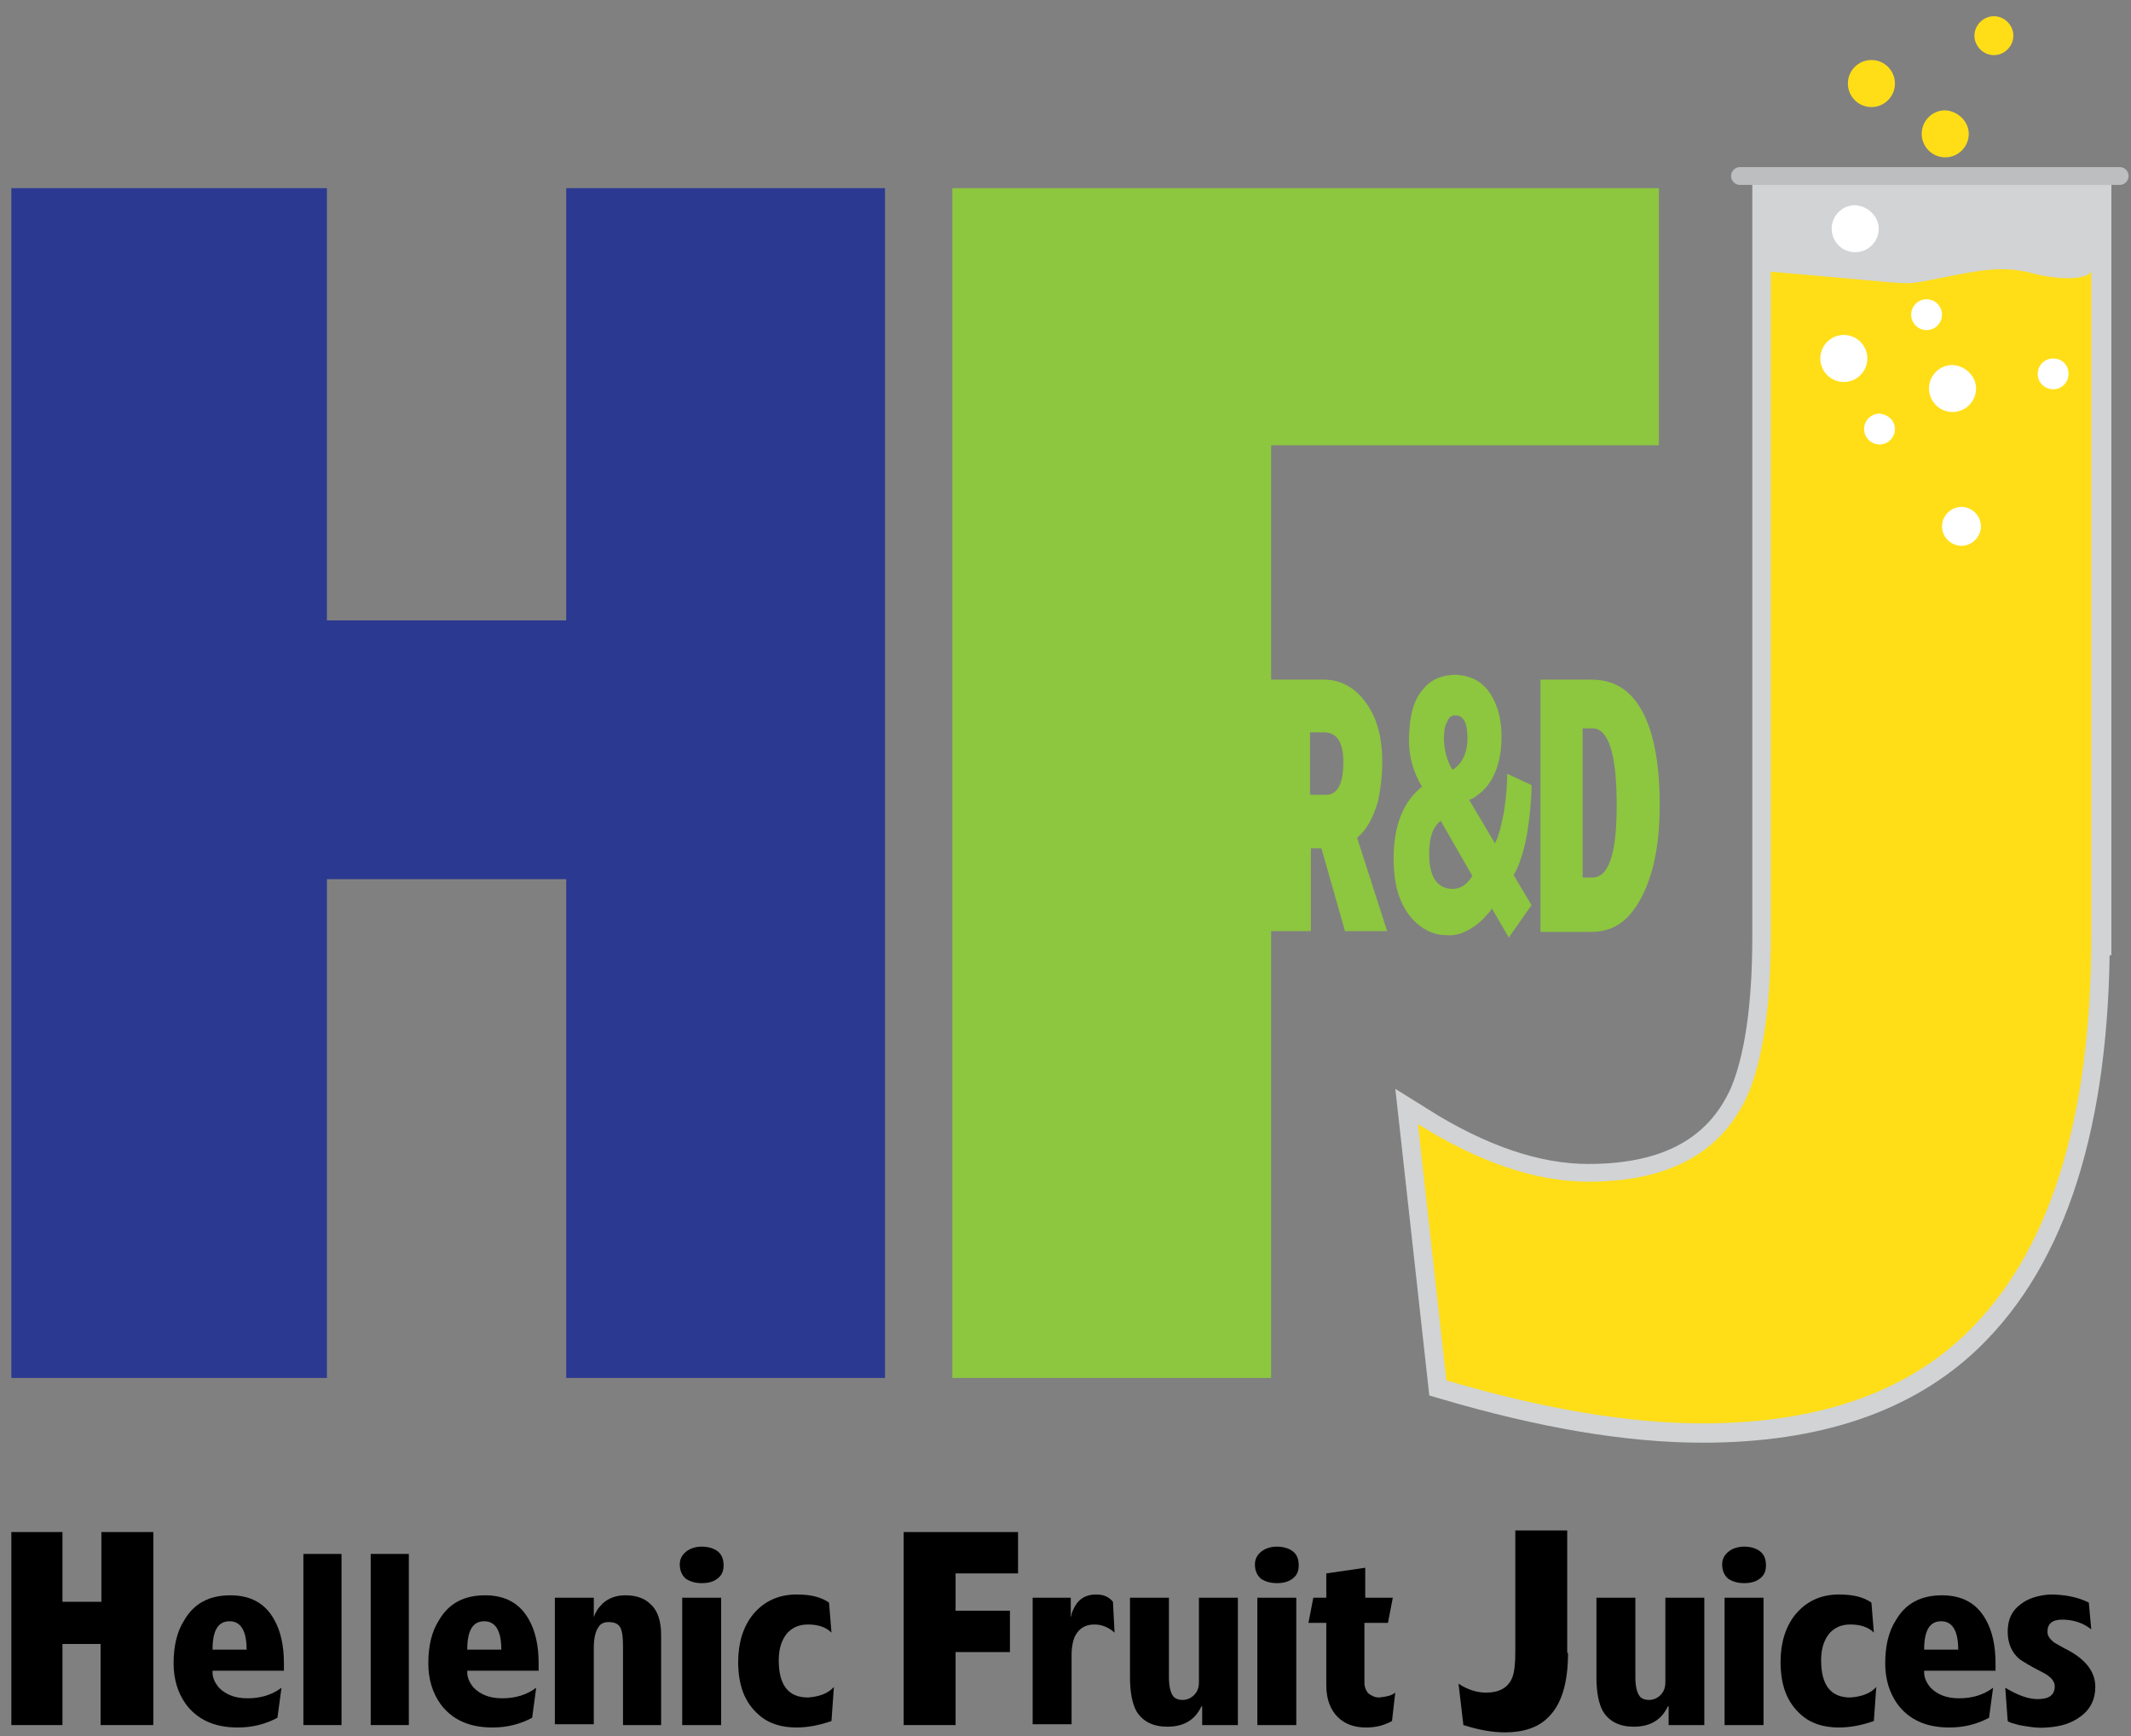 <?xml version="1.0" encoding="utf-8"?>
<!-- Generator: Adobe Illustrator 25.3.1, SVG Export Plug-In . SVG Version: 6.00 Build 0)  -->
<svg version="1.1" id="Layer_1" xmlns="http://www.w3.org/2000/svg" xmlns:xlink="http://www.w3.org/1999/xlink" x="0px" y="0px"
	 viewBox="0 0 262.7 214.1" style="enable-background:new 0 0 262.7 214.1;" xml:space="preserve">
<rect x="0" y="0" width="262.7" height="214.1" fill="#808080" stroke="none"/>
<style type="text/css">
	.st0{fill:#D1D3D4;stroke:#D1D3D4;stroke-width:4.567;stroke-miterlimit:10;}
	.st1{fill:#FFDE17;}
	.st2{fill:#FFFFFF;}
	.st3{fill:none;stroke:#BCBEC0;stroke-width:2.198;stroke-linecap:round;stroke-miterlimit:10;}
	.st4{fill:#2B3990;}
	.st5{fill:#8DC63F;}
</style>
<g>
	<path class="st0" d="M257.8,115.5c0,22.8-5.2,39.2-15.5,49.1c-7.6,7.3-18.4,11-32.4,11c-9.2,0-19.7-1.8-31.6-5.3l-3.5-31.6
		c7.5,4.7,14.5,7.1,21,7.1c10,0,16.5-3.6,19.7-10.8c1.8-4.3,2.8-10.8,2.8-19.5V23.3h39.7V115.5z"/>
	<path class="st1" d="M257.8,33.5v81.9c0,22.8-5.2,39.2-15.5,49.1c-7.6,7.3-18.4,11-32.4,11c-9.2,0-19.7-1.8-31.6-5.3l-3.5-31.6
		c7.5,4.7,14.5,7.1,21,7.1c10,0,16.5-3.6,19.7-10.8c1.8-4.3,2.8-10.8,2.8-19.5V33.5c0,0,4.7,0.4,11.3,1c6.6,0.6,5.4,0.6,10-0.3
		c4.6-0.9,7.1-1.4,10.6-0.6C253.3,34.5,257.1,34.6,257.8,33.5z"/>
	<circle class="st1" cx="230.7" cy="10.3" r="2.9"/>
	<path class="st1" d="M242.7,16.5c0,1.6-1.3,2.9-2.9,2.9c-1.6,0-2.9-1.3-2.9-2.9c0-1.6,1.3-2.9,2.9-2.9
		C241.4,13.7,242.7,15,242.7,16.5z"/>
	<path class="st1" d="M248.2,4.4c0,1.3-1.1,2.4-2.4,2.4c-1.3,0-2.4-1.1-2.4-2.4c0-1.3,1.1-2.4,2.4-2.4C247.1,2,248.2,3.1,248.2,4.4z
		"/>
	<circle class="st2" cx="227.3" cy="44.2" r="2.9"/>
	<path class="st2" d="M231.6,28.2c0,1.6-1.3,2.9-2.9,2.9c-1.6,0-2.9-1.3-2.9-2.9c0-1.6,1.3-2.9,2.9-2.9
		C230.3,25.4,231.6,26.7,231.6,28.2z"/>
	<path class="st2" d="M243.6,47.9c0,1.6-1.3,2.9-2.9,2.9c-1.6,0-2.9-1.3-2.9-2.9c0-1.6,1.3-2.9,2.9-2.9
		C242.3,45.1,243.6,46.4,243.6,47.9z"/>
	<path class="st2" d="M244.2,64.9c0,1.3-1.1,2.4-2.4,2.4c-1.3,0-2.4-1.1-2.4-2.4c0-1.3,1.1-2.4,2.4-2.4
		C243.1,62.5,244.2,63.6,244.2,64.9z"/>
	<path class="st2" d="M255,46.1c0,1-0.8,1.9-1.9,1.9c-1,0-1.9-0.8-1.9-1.9c0-1,0.8-1.9,1.9-1.9C254.2,44.2,255,45,255,46.1z"/>
	<path class="st2" d="M239.4,38.8c0,1-0.8,1.9-1.9,1.9c-1,0-1.9-0.8-1.9-1.9c0-1,0.8-1.9,1.9-1.9C238.6,36.9,239.4,37.8,239.4,38.8z
		"/>
	<path class="st2" d="M233.6,52.9c0,1-0.8,1.9-1.9,1.9c-1,0-1.9-0.8-1.9-1.9c0-1,0.8-1.9,1.9-1.9C232.8,51.1,233.6,51.9,233.6,52.9z
		"/>
	<line class="st3" x1="214.5" y1="21.7" x2="261.3" y2="21.7"/>
</g>
<g>
	<path d="M18.8,212.7h-6.4v-10H7.7v10H1.4v-23.8h6.3v8.6h4.8v-8.6h6.4V212.7z"/>
	<path d="M34.9,206h-8.7v0.2c0,0.7,0.3,1.3,0.8,1.9c0.8,0.8,1.9,1.3,3.5,1.3c1.6,0,3-0.4,4.2-1.3l-0.5,3.7c-1.5,0.8-3.1,1.2-4.9,1.2
		c-2.9,0-5-1-6.4-2.9c-1-1.4-1.5-3.1-1.5-5c0-2.1,0.4-3.9,1.3-5.3c1.2-2.1,3.1-3.1,5.7-3.1c2.5,0,4.3,1,5.4,3
		c0.8,1.4,1.2,3.2,1.2,5.4V206z M30.4,203.4c0-2.3-0.7-3.5-2.1-3.5c-1.4,0-2.1,1.1-2.1,3.5H30.4z"/>
	<path d="M42.1,212.7h-4.7v-21.1h4.7V212.7z"/>
	<path d="M50.4,212.7h-4.7v-21.1h4.7V212.7z"/>
	<path d="M66.3,206h-8.7v0.2c0,0.7,0.3,1.3,0.8,1.9c0.8,0.8,1.9,1.3,3.5,1.3c1.6,0,3-0.4,4.2-1.3l-0.5,3.7c-1.5,0.8-3.1,1.2-4.9,1.2
		c-2.9,0-5-1-6.4-2.9c-1-1.4-1.5-3.1-1.5-5c0-2.1,0.4-3.9,1.3-5.3c1.2-2.1,3.1-3.1,5.7-3.1c2.5,0,4.3,1,5.4,3
		c0.8,1.4,1.2,3.2,1.2,5.4V206z M61.8,203.4c0-2.3-0.7-3.5-2.1-3.5c-1.4,0-2.1,1.1-2.1,3.5H61.8z"/>
	<path d="M81.6,212.7h-4.8v-9.8c0-1-0.1-1.6-0.2-1.9c-0.2-0.7-0.7-1-1.6-1c-0.5,0-1,0.2-1.2,0.6c-0.4,0.5-0.6,1.4-0.6,2.6v9.4h-4.8
		V197h4.8v2.4c0.2-0.6,0.5-1.1,1.1-1.7c0.8-0.7,1.7-1,2.8-1c1.4,0,2.4,0.4,3.1,1.1c0.9,0.8,1.3,2.1,1.3,3.8V212.7z"/>
	<path d="M89.2,193c0,0.7-0.2,1.2-0.7,1.6c-0.5,0.4-1.1,0.6-2,0.6c-0.8,0-1.4-0.2-1.9-0.5c-0.5-0.4-0.8-1-0.8-1.8
		c0-0.7,0.3-1.2,0.8-1.6c0.5-0.4,1.2-0.6,1.9-0.6c0.8,0,1.5,0.2,2,0.6S89.2,192.3,89.2,193z M88.9,212.7h-4.8V197h4.8V212.7z"/>
	<path d="M102.8,208l-0.3,4.2c-1.4,0.5-2.9,0.8-4.3,0.8c-1.9,0-3.5-0.5-4.7-1.6c-1.7-1.5-2.5-3.6-2.5-6.5c0-2.3,0.6-4.3,1.8-5.8
		c1.3-1.6,3.1-2.5,5.4-2.5c1.7,0,3,0.3,4,1l0.3,3.7c-0.7-0.7-1.7-1-2.9-1c-1,0-1.8,0.3-2.5,1c-0.7,0.8-1.1,1.9-1.1,3.4
		c0,3.1,1.2,4.6,3.6,4.6C101,209.2,102.1,208.8,102.8,208z"/>
	<path d="M125.6,194h-7.8v4.6h6.7v5.1h-6.7v9h-6.4v-23.8h14.1V194z"/>
	<path d="M137.4,201.3c-0.8-0.7-1.6-1-2.5-1c-1,0-1.8,0.4-2.3,1.3c-0.3,0.5-0.5,1.4-0.5,2.5v8.5h-4.8V197h4.7v2.4
		c0.1-0.2,0.1-0.5,0.2-0.7c0.2-0.5,0.5-1,0.8-1.3c0.5-0.5,1.2-0.8,2.1-0.8c1,0,1.6,0.3,2.1,0.9L137.4,201.3z"/>
	<path d="M148.1,210.4c-0.8,1.7-2.2,2.5-4.2,2.5c-1.7,0-3-0.6-3.8-1.9c-0.5-0.9-0.8-2.3-0.8-4.2V197h4.8v9.8c0,1.1,0.2,1.9,0.5,2.3
		c0.2,0.3,0.6,0.5,1.2,0.5c0.5,0,1-0.2,1.4-0.6c0.4-0.4,0.6-0.9,0.6-1.6V197h4.8v15.7h-4.4V210.4z"/>
	<path d="M160.1,193c0,0.7-0.2,1.2-0.7,1.6c-0.5,0.4-1.1,0.6-2,0.6c-0.8,0-1.4-0.2-1.9-0.5c-0.5-0.4-0.8-1-0.8-1.8
		c0-0.7,0.3-1.2,0.8-1.6c0.5-0.4,1.2-0.6,1.9-0.6c0.8,0,1.5,0.2,2,0.6S160.1,192.3,160.1,193z M159.8,212.7H155V197h4.8V212.7z"/>
	<path d="M172,208.7l-0.4,3.5c-0.9,0.5-1.9,0.8-3.2,0.8c-1.4,0-2.6-0.4-3.5-1.3c-0.9-0.9-1.4-2.2-1.4-3.9v-7.7h-2.2l0.6-3.1h1.6V194
		l4.8-0.7v3.7h3.4l-0.6,3.1h-2.9v7.4c0,0.5,0.2,1,0.5,1.3c0.4,0.3,0.8,0.5,1.3,0.5C170.9,209.2,171.5,209.1,172,208.7z"/>
	<path d="M193.3,203.8c0,3.7-0.8,6.4-2.5,8c-1.2,1.2-3,1.8-5.3,1.8c-1.5,0-3.2-0.3-5.1-0.9l-0.6-5.1c1.2,0.8,2.4,1.1,3.4,1.1
		c1.6,0,2.7-0.6,3.2-1.8c0.3-0.7,0.4-1.8,0.4-3.2v-15h6.4V203.8z"/>
	<path d="M205.6,210.4c-0.8,1.7-2.2,2.5-4.2,2.5c-1.7,0-3-0.6-3.8-1.9c-0.5-0.9-0.8-2.3-0.8-4.2V197h4.8v9.8c0,1.1,0.2,1.9,0.5,2.3
		c0.2,0.3,0.6,0.5,1.2,0.5c0.5,0,1-0.2,1.4-0.6c0.4-0.4,0.6-0.9,0.6-1.6V197h4.8v15.7h-4.4V210.4z"/>
	<path d="M217.7,193c0,0.7-0.2,1.2-0.7,1.6c-0.5,0.4-1.1,0.6-2,0.6c-0.8,0-1.4-0.2-1.9-0.5c-0.5-0.4-0.8-1-0.8-1.8
		c0-0.7,0.3-1.2,0.8-1.6c0.5-0.4,1.2-0.6,1.9-0.6c0.8,0,1.5,0.2,2,0.6S217.7,192.3,217.7,193z M217.4,212.7h-4.8V197h4.8V212.7z"/>
	<path d="M231.3,208l-0.3,4.2c-1.4,0.5-2.9,0.8-4.3,0.8c-1.9,0-3.5-0.5-4.7-1.6c-1.7-1.5-2.5-3.6-2.5-6.5c0-2.3,0.6-4.3,1.8-5.8
		c1.3-1.6,3.1-2.5,5.4-2.5c1.7,0,3,0.3,4,1l0.3,3.7c-0.7-0.7-1.7-1-2.9-1c-1,0-1.8,0.3-2.5,1c-0.7,0.8-1.1,1.9-1.1,3.4
		c0,3.1,1.2,4.6,3.6,4.6C229.5,209.2,230.6,208.8,231.3,208z"/>
	<path d="M245.9,206h-8.7v0.2c0,0.7,0.3,1.3,0.8,1.9c0.8,0.8,1.9,1.3,3.5,1.3c1.6,0,3-0.4,4.2-1.3l-0.5,3.7
		c-1.5,0.8-3.1,1.2-4.9,1.2c-2.9,0-5-1-6.4-2.9c-1-1.4-1.5-3.1-1.5-5c0-2.1,0.4-3.9,1.3-5.3c1.2-2.1,3.1-3.1,5.7-3.1
		c2.5,0,4.3,1,5.4,3c0.8,1.4,1.2,3.2,1.2,5.4V206z M241.4,203.4c0-2.3-0.7-3.5-2.1-3.5c-1.4,0-2.1,1.1-2.1,3.5H241.4z"/>
	<path d="M258.3,208c0,1.5-0.6,2.8-1.9,3.7c-1.1,0.8-2.4,1.2-4.1,1.3c-1.2,0.1-2.3-0.1-3.4-0.3c-0.7-0.2-1.2-0.3-1.4-0.5l-0.3-4.1
		c1.5,0.9,2.8,1.4,4,1.4c1.4,0,2.1-0.5,2.1-1.6c0-0.6-0.5-1.2-1.5-1.7c-1.6-0.8-2.5-1.4-2.8-1.6c-1-0.8-1.5-2-1.5-3.4
		c0-1.5,0.5-2.6,1.6-3.4c0.9-0.7,2.1-1.1,3.6-1.2c1.8,0,3.4,0.3,4.8,1l0.3,3.3c-1-0.8-2.2-1.2-3.6-1.2c-1.2,0-1.8,0.5-1.8,1.5
		c0,0.5,0.3,0.9,0.8,1.3c0.2,0.1,0.8,0.5,1.8,1C257.2,204.7,258.3,206.2,258.3,208z"/>
</g>
<path class="st4" d="M109.1,169.9H69.8v-61.5H40.3v61.5H1.4V23.2h38.9v53.3h29.5V23.2h39.3V169.9z"/>
<path class="st5" d="M204.5,54.9h-47.8V83v31.3v55.6h-39.3V23.2h87.1V54.9z"/>
<g>
	<path class="st5" d="M167.3,103.3l3.7,11.5h-5.2l-2.9-10.2h-1.3v10.2h-5.1V83.8h6.7c2,0,3.7,0.9,5,2.6c1.5,1.9,2.2,4.4,2.2,7.6
		c0,1.6-0.2,3.2-0.5,4.7C169.3,100.8,168.5,102.3,167.3,103.3z M165.6,94c0-2.5-0.8-3.7-2.4-3.7h-1.7v7.7h2.1
		C164.9,97.9,165.6,96.6,165.6,94z"/>
	<path class="st5" d="M188.8,96.8c0,1.8-0.2,3.7-0.5,5.7c-0.4,2.4-1,4.2-1.7,5.4l2.2,3.7l-2.8,4l-2.1-3.6c0,0.1-0.2,0.4-0.7,0.9
		c-0.6,0.7-1.2,1.2-1.9,1.6c-1,0.6-1.9,0.9-3,0.8c-1.6,0-3-0.7-4.2-2c-1.6-1.8-2.3-4.2-2.3-7.5c0-4,1.2-7,3.5-8.8
		c-1.1-1.8-1.7-3.9-1.6-6.3c0.1-2.6,0.6-4.5,1.8-5.8c1-1.2,2.4-1.7,4-1.7c1.8,0.1,3.2,0.8,4.2,2.3c0.9,1.4,1.4,3.1,1.4,5.3
		c0,1.9-0.3,3.5-1,4.9c-0.5,1-1.1,1.7-1.9,2.3c-0.5,0.4-0.9,0.6-1.1,0.6l3.2,5.4c0.1-0.3,0.3-0.6,0.4-1c0.3-0.9,0.5-1.9,0.7-2.9
		c0.3-1.9,0.4-3.5,0.4-4.7L188.8,96.8z M181.5,108l-3.9-6.8c-1.1,0.9-1.5,2.4-1.4,4.6c0.1,2.5,1.1,3.8,2.9,3.8
		C180.1,109.6,180.9,109,181.5,108z M180.9,91c0-1.9-0.5-2.8-1.5-2.8c-0.4,0-0.8,0.2-1,0.8c-0.3,0.5-0.4,1.2-0.4,2.1
		c0,0.9,0.2,1.9,0.5,2.7c0.3,0.7,0.5,1.1,0.6,1.1C180.3,94.1,180.9,92.8,180.9,91z"/>
	<path class="st5" d="M204.6,99.3c0,5.2-0.9,9.3-2.8,12.3c-1.4,2.2-3.2,3.3-5.6,3.3h-6.3V83.8h6.3c2.6,0,4.5,1.1,5.9,3.3
		C203.8,89.8,204.6,93.9,204.6,99.3z M199.3,99.3c0-6.3-1-9.5-3-9.5h-1.2v18.4h1.2C198.3,108.2,199.3,105.3,199.3,99.3z"/>
</g>
</svg>
